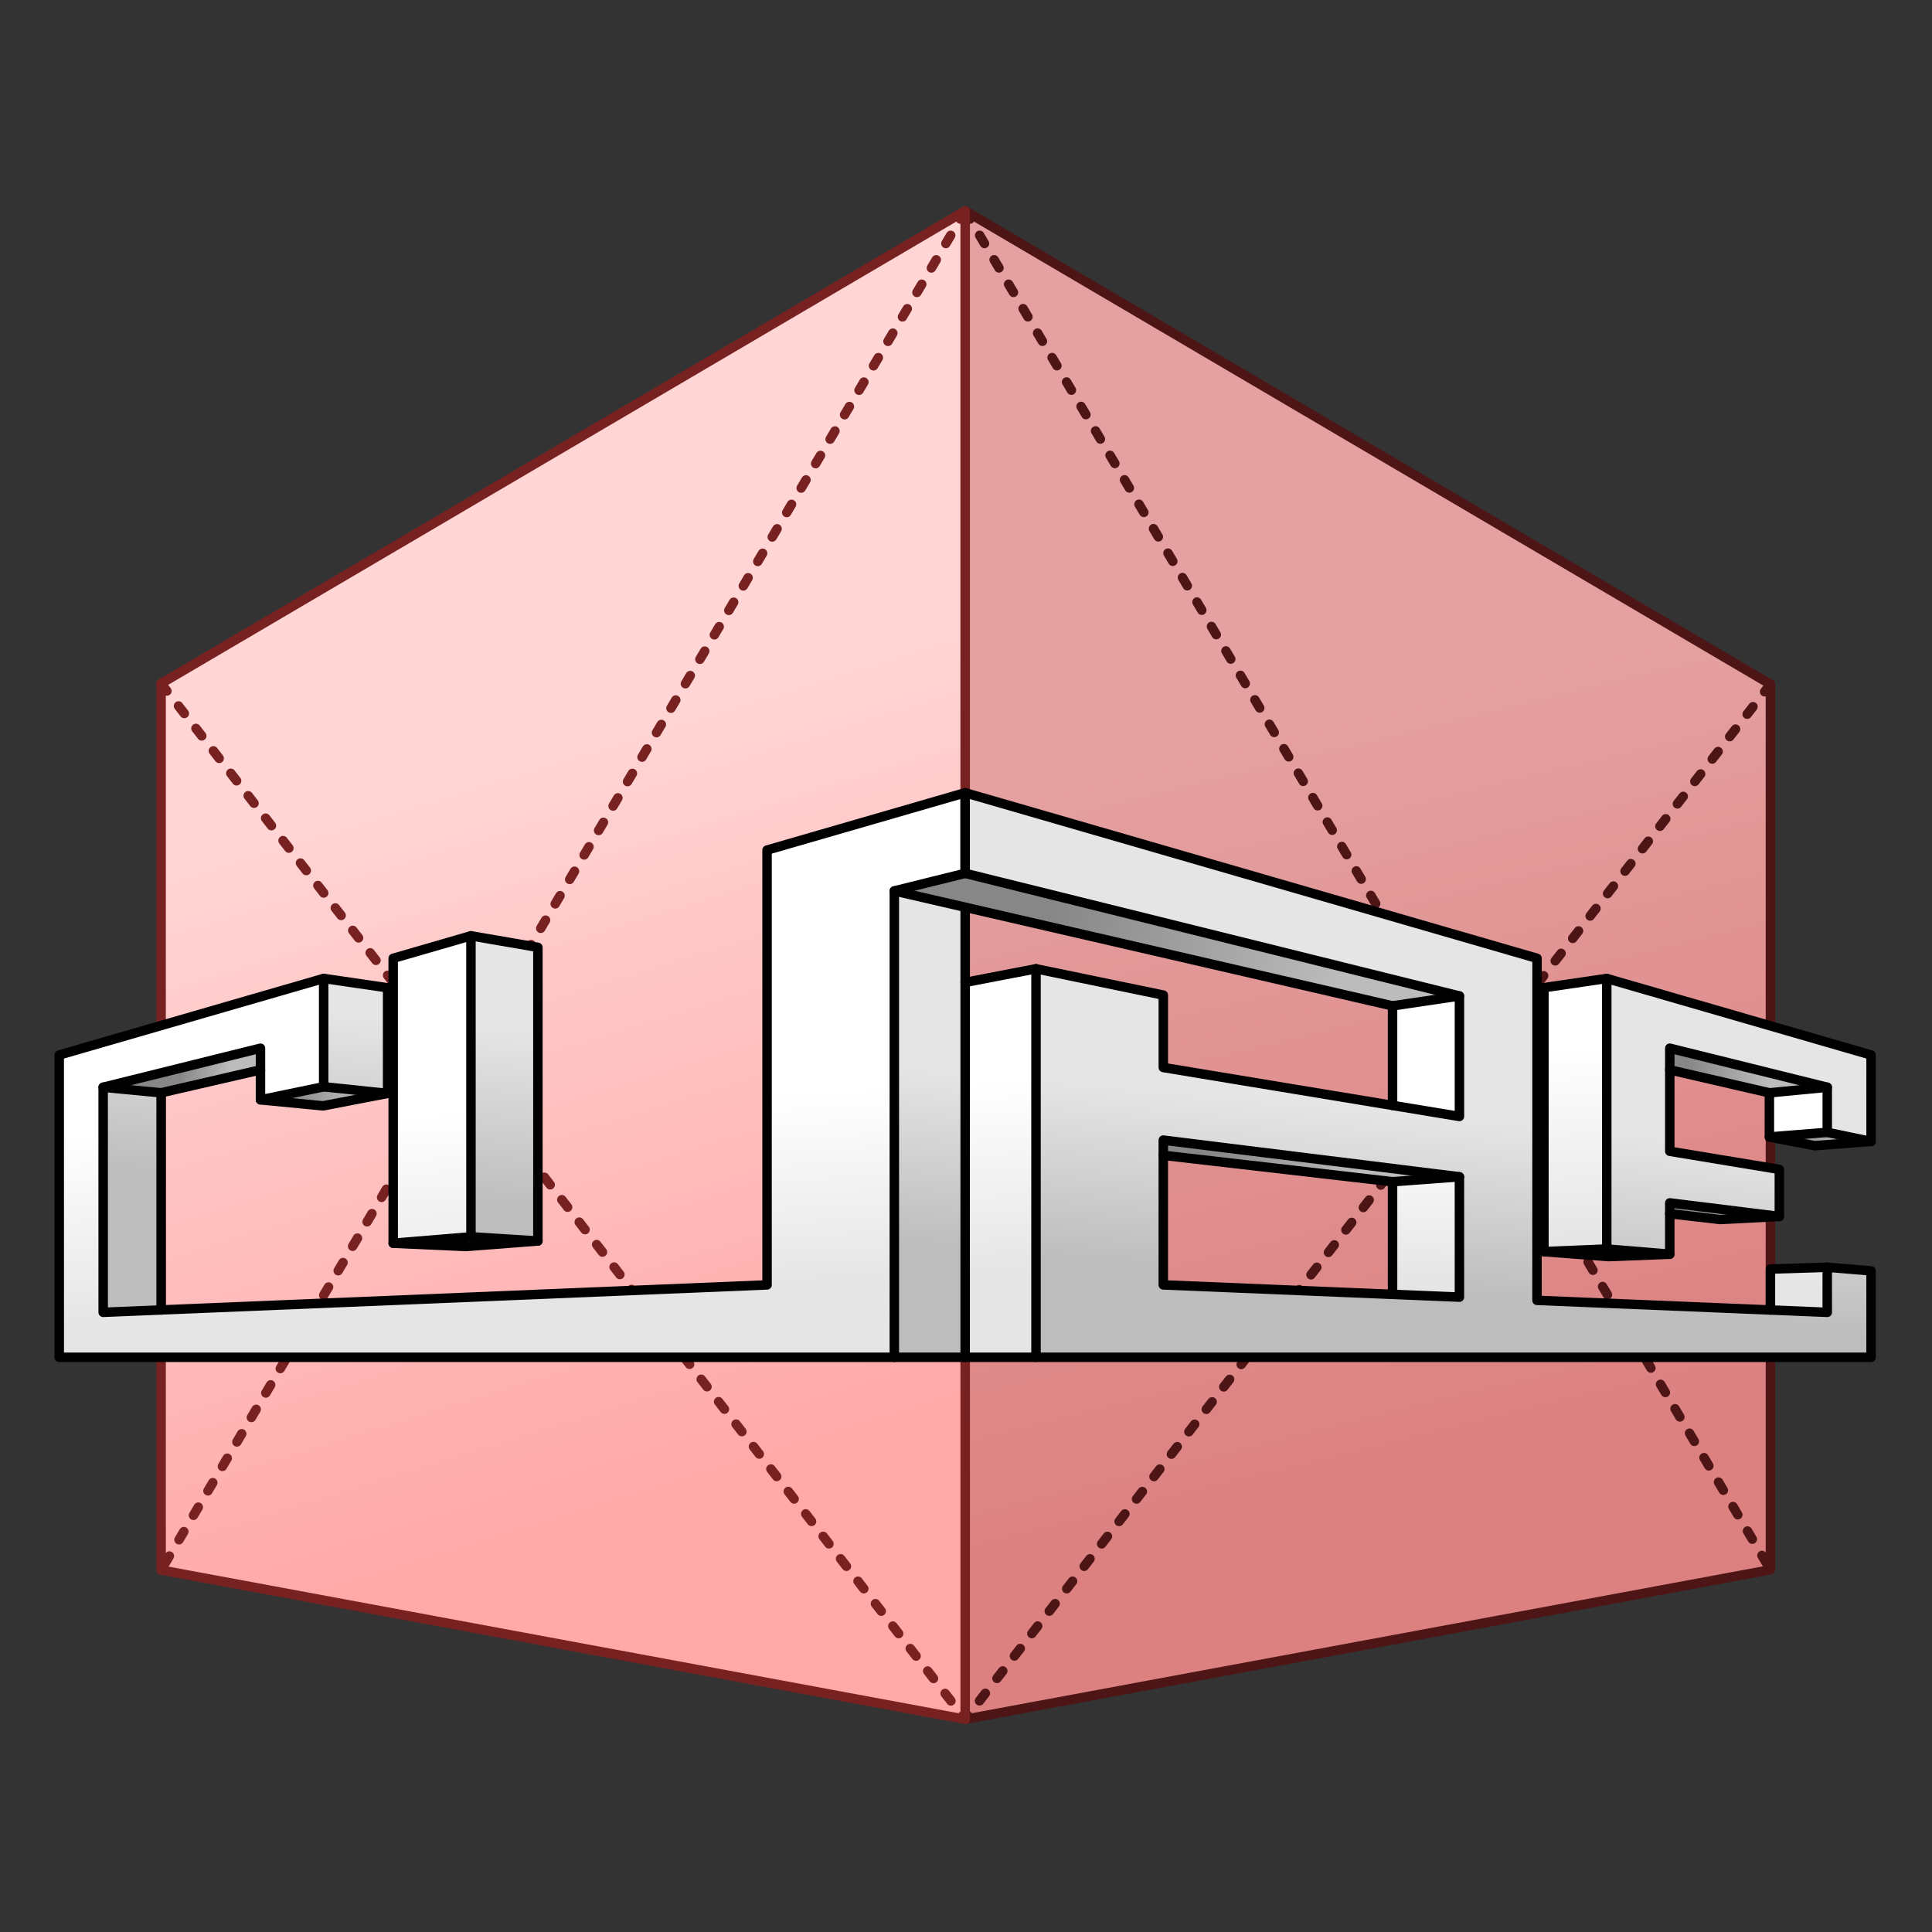 <?xml version="1.0" encoding="UTF-8" standalone="no"?>
<!-- Created with Inkscape (http://www.inkscape.org/) -->

<svg
   xmlns:dc="http://purl.org/dc/elements/1.1/"
   xmlns:cc="http://creativecommons.org/ns#"
   xmlns:rdf="http://www.w3.org/1999/02/22-rdf-syntax-ns#"
   xmlns:svg="http://www.w3.org/2000/svg"
   xmlns="http://www.w3.org/2000/svg"
   xmlns:xlink="http://www.w3.org/1999/xlink"
   xmlns:sodipodi="http://sodipodi.sourceforge.net/DTD/sodipodi-0.dtd"
   xmlns:inkscape="http://www.inkscape.org/namespaces/inkscape"
   width="210mm"
   height="210mm"
   viewBox="0 0 210 210"
   version="1.1"
   id="svg7919"
   inkscape:version="0.92.1 r15371"
   sodipodi:docname="Cube3D.svg">
  <rect x="0" y="0" width="210" height="210" fill="#333333" stroke="none"/>
  <title
     id="title8454">Cube 3D</title>
  <defs
     id="defs7913">
    <linearGradient
       inkscape:collect="always"
       id="linearGradient9278">
      <stop
         style="stop-color:#ffd5d5;stop-opacity:1;"
         offset="0"
         id="stop9274" />
      <stop
         style="stop-color:#ffa9a9;stop-opacity:1"
         offset="1"
         id="stop9276" />
    </linearGradient>
    <linearGradient
       inkscape:collect="always"
       id="linearGradient9270">
      <stop
         style="stop-color:#e5a1a1;stop-opacity:1"
         offset="0"
         id="stop9266" />
      <stop
         style="stop-color:#dc8080;stop-opacity:1"
         offset="1"
         id="stop9268" />
    </linearGradient>
    <linearGradient
       id="Sombre"
       inkscape:collect="always">
      <stop
         id="stop8989"
         offset="0"
         style="stop-color:#878787;stop-opacity:1" />
      <stop
         id="stop8991"
         offset="1"
         style="stop-color:#bcbcbc;stop-opacity:1" />
    </linearGradient>
    <linearGradient
       inkscape:collect="always"
       xlink:href="#Clair-0"
       id="linearGradient25692"
       x1="287.169"
       y1="486.053"
       x2="288.846"
       y2="515.041"
       gradientUnits="userSpaceOnUse" />
    <linearGradient
       inkscape:collect="always"
       id="Clair-0">
      <stop
         style="stop-color:#ffffff;stop-opacity:1;"
         offset="0"
         id="stop25686" />
      <stop
         style="stop-color:#e5e5e5;stop-opacity:1"
         offset="1"
         id="stop25688" />
    </linearGradient>
    <linearGradient
       inkscape:collect="always"
       xlink:href="#Intermediaire-9"
       id="linearGradient25684"
       x1="437.148"
       y1="487.463"
       x2="434.693"
       y2="513.816"
       gradientUnits="userSpaceOnUse" />
    <linearGradient
       inkscape:collect="always"
       id="Intermediaire-9">
      <stop
         style="stop-color:#e5e5e5;stop-opacity:1"
         offset="0"
         id="stop25678" />
      <stop
         style="stop-color:#bdbdbd;stop-opacity:1"
         offset="1"
         id="stop25680" />
    </linearGradient>
    <linearGradient
       gradientTransform="matrix(1.675,0,0,1.678,-377.464,-735.648)"
       inkscape:collect="always"
       xlink:href="#Clair-0"
       id="linearGradient25692-2"
       x1="287.169"
       y1="486.053"
       x2="288.846"
       y2="515.041"
       gradientUnits="userSpaceOnUse" />
    <linearGradient
       gradientTransform="matrix(1.675,0,0,1.678,-603.874,-735.648)"
       inkscape:collect="always"
       xlink:href="#Intermediaire-9"
       id="linearGradient25684-5"
       x1="437.148"
       y1="487.463"
       x2="434.693"
       y2="513.816"
       gradientUnits="userSpaceOnUse" />
    <linearGradient
       gradientTransform="matrix(1.675,0,0,1.678,-586.672,-760.696)"
       inkscape:collect="always"
       xlink:href="#Intermediaire-9"
       id="linearGradient25684-2"
       x1="437.148"
       y1="487.463"
       x2="434.693"
       y2="513.816"
       gradientUnits="userSpaceOnUse" />
    <linearGradient
       gradientTransform="matrix(1.675,0,0,1.678,-604.375,-780.169)"
       inkscape:collect="always"
       xlink:href="#Clair-0"
       id="linearGradient25692-4"
       x1="287.169"
       y1="486.053"
       x2="288.846"
       y2="515.041"
       gradientUnits="userSpaceOnUse" />
    <linearGradient
       inkscape:collect="always"
       xlink:href="#Clair-0"
       id="linearGradient8952"
       gradientUnits="userSpaceOnUse"
       x1="443.022"
       y1="488.535"
       x2="442.55"
       y2="511.717" />
    <linearGradient
       inkscape:collect="always"
       xlink:href="#Clair-0"
       id="linearGradient8954"
       gradientUnits="userSpaceOnUse"
       x1="443.022"
       y1="488.535"
       x2="442.55"
       y2="511.717" />
    <linearGradient
       inkscape:collect="always"
       xlink:href="#Clair-0"
       id="linearGradient8956"
       gradientUnits="userSpaceOnUse"
       x1="443.022"
       y1="488.535"
       x2="442.55"
       y2="511.717" />
    <linearGradient
       inkscape:collect="always"
       xlink:href="#Clair-0"
       id="linearGradient8958"
       gradientUnits="userSpaceOnUse"
       x1="443.022"
       y1="488.535"
       x2="442.55"
       y2="511.717" />
    <linearGradient
       inkscape:collect="always"
       xlink:href="#Sombre"
       id="linearGradient8982"
       gradientUnits="userSpaceOnUse"
       x1="373.372"
       y1="458.592"
       x2="417.434"
       y2="464.67"
       gradientTransform="translate(0,4.9999999e-6)" />
    <linearGradient
       inkscape:collect="always"
       xlink:href="#Sombre"
       id="linearGradient8982-8"
       gradientUnits="userSpaceOnUse"
       x1="373.372"
       y1="458.592"
       x2="417.434"
       y2="464.67"
       gradientTransform="matrix(1.675,0,0,1.678,-586.672,-756.301)" />
    <linearGradient
       inkscape:collect="always"
       xlink:href="#Sombre"
       id="linearGradient9058"
       gradientUnits="userSpaceOnUse"
       gradientTransform="translate(0,4.9999999e-6)"
       x1="397.283"
       y1="493.467"
       x2="419.754"
       y2="494.039" />
    <linearGradient
       inkscape:collect="always"
       xlink:href="#Sombre"
       id="linearGradient9062"
       gradientUnits="userSpaceOnUse"
       gradientTransform="translate(0,4.9999999e-6)"
       x1="468.868"
       y1="480.592"
       x2="480.846"
       y2="480.38" />
    <linearGradient
       inkscape:collect="always"
       xlink:href="#Sombre"
       id="linearGradient9062-0"
       gradientUnits="userSpaceOnUse"
       gradientTransform="matrix(1.675,0,0,1.678,-780.472,-800.024)"
       x1="468.868"
       y1="480.592"
       x2="480.846"
       y2="480.38" />
    <linearGradient
       inkscape:collect="always"
       xlink:href="#Sombre"
       id="linearGradient9096"
       gradientUnits="userSpaceOnUse"
       gradientTransform="translate(0,4.9999999e-6)"
       x1="454.361"
       y1="507.335"
       x2="458.561"
       y2="507.106" />
    <linearGradient
       inkscape:collect="always"
       xlink:href="#Sombre"
       id="linearGradient9098"
       gradientUnits="userSpaceOnUse"
       gradientTransform="translate(0,4.9999999e-6)"
       x1="467.791"
       y1="501.58"
       x2="476.139"
       y2="501.017" />
    <linearGradient
       inkscape:collect="always"
       xlink:href="#Sombre"
       id="linearGradient9100"
       gradientUnits="userSpaceOnUse"
       gradientTransform="translate(0,4.9999999e-6)"
       x1="484.308"
       y1="489.686"
       x2="491.915"
       y2="490.932" />
    <linearGradient
       inkscape:collect="always"
       xlink:href="#Sombre"
       id="linearGradient9102"
       gradientUnits="userSpaceOnUse"
       gradientTransform="translate(0,4.9999999e-6)"
       x1="283.949"
       y1="505.092"
       x2="289.915"
       y2="506.003" />
    <linearGradient
       inkscape:collect="always"
       xlink:href="#Sombre"
       id="linearGradient9102-3"
       gradientUnits="userSpaceOnUse"
       gradientTransform="matrix(1.675,0,0,1.678,-461.431,-847.186)"
       x1="283.949"
       y1="505.092"
       x2="289.915"
       y2="506.003" />
    <linearGradient
       inkscape:collect="always"
       xlink:href="#Sombre"
       id="linearGradient9135"
       gradientUnits="userSpaceOnUse"
       gradientTransform="translate(0,4.9999999e-6)"
       x1="260.466"
       y1="483.442"
       x2="269.897"
       y2="484.39" />
    <linearGradient
       inkscape:collect="always"
       xlink:href="#Sombre"
       id="linearGradient9135-9"
       gradientUnits="userSpaceOnUse"
       gradientTransform="matrix(1.675,0,0,1.678,-428.263,-809.667)"
       x1="260.466"
       y1="483.442"
       x2="269.897"
       y2="484.39" />
    <linearGradient
       inkscape:collect="always"
       xlink:href="#Sombre"
       id="linearGradient9160"
       gradientUnits="userSpaceOnUse"
       gradientTransform="translate(0,4.9999999e-6)"
       x1="244.011"
       y1="479.634"
       x2="250.893"
       y2="481.073" />
    <linearGradient
       inkscape:collect="always"
       xlink:href="#linearGradient9270"
       id="linearGradient9272"
       x1="404.648"
       y1="425.628"
       x2="433.185"
       y2="542.189"
       gradientUnits="userSpaceOnUse" />
    <linearGradient
       inkscape:collect="always"
       xlink:href="#linearGradient9278"
       id="linearGradient9280"
       x1="285.058"
       y1="434.993"
       x2="318.079"
       y2="541.797"
       gradientUnits="userSpaceOnUse" />
    <linearGradient
       inkscape:collect="always"
       xlink:href="#linearGradient9270"
       id="linearGradient9346"
       gradientUnits="userSpaceOnUse"
       x1="404.648"
       y1="425.628"
       x2="433.185"
       y2="542.189" />
    <linearGradient
       inkscape:collect="always"
       xlink:href="#Clair-0"
       id="linearGradient9348"
       gradientUnits="userSpaceOnUse"
       x1="287.169"
       y1="486.053"
       x2="288.846"
       y2="515.041" />
    <linearGradient
       inkscape:collect="always"
       xlink:href="#Intermediaire-9"
       id="linearGradient9350"
       gradientUnits="userSpaceOnUse"
       x1="437.148"
       y1="487.463"
       x2="434.693"
       y2="513.816" />
    <linearGradient
       inkscape:collect="always"
       xlink:href="#Intermediaire-9"
       id="linearGradient9352"
       gradientUnits="userSpaceOnUse"
       x1="437.148"
       y1="487.463"
       x2="434.693"
       y2="513.816" />
    <linearGradient
       inkscape:collect="always"
       xlink:href="#Intermediaire-9"
       id="linearGradient9354"
       gradientUnits="userSpaceOnUse"
       x1="437.148"
       y1="487.463"
       x2="434.693"
       y2="513.816" />
    <linearGradient
       inkscape:collect="always"
       xlink:href="#Clair-0"
       id="linearGradient9356"
       gradientUnits="userSpaceOnUse"
       x1="287.169"
       y1="486.053"
       x2="288.846"
       y2="515.041" />
    <linearGradient
       inkscape:collect="always"
       xlink:href="#Intermediaire-9"
       id="linearGradient9358"
       gradientUnits="userSpaceOnUse"
       x1="437.148"
       y1="487.463"
       x2="434.693"
       y2="513.816" />
    <linearGradient
       inkscape:collect="always"
       xlink:href="#Clair-0"
       id="linearGradient9360"
       gradientUnits="userSpaceOnUse"
       x1="287.169"
       y1="486.053"
       x2="288.846"
       y2="515.041" />
  </defs>
  <sodipodi:namedview
     id="base"
     pagecolor="#ffffff"
     bordercolor="#666666"
     borderopacity="1.0"
     inkscape:pageopacity="0.0"
     inkscape:pageshadow="2"
     inkscape:zoom="0.52758925"
     inkscape:cx="541.83717"
     inkscape:cy="118.15732"
     inkscape:document-units="mm"
     inkscape:current-layer="g8452"
     showgrid="false"
     inkscape:object-paths="true"
     inkscape:snap-intersection-paths="true"
     inkscape:snap-smooth-nodes="true"
     inkscape:snap-midpoints="true"
     inkscape:snap-object-midpoints="true"
     inkscape:snap-center="true"
     inkscape:snap-text-baseline="true"
     inkscape:snap-bbox="true"
     inkscape:bbox-paths="true"
     inkscape:bbox-nodes="true"
     inkscape:snap-bbox-edge-midpoints="true"
     inkscape:snap-bbox-midpoints="true"
     inkscape:snap-global="true"
     inkscape:window-width="1920"
     inkscape:window-height="1057"
     inkscape:window-x="-8"
     inkscape:window-y="-8"
     inkscape:window-maximized="1"
     inkscape:snap-page="true"
     fit-margin-top="0"
     fit-margin-left="0"
     fit-margin-right="0"
     fit-margin-bottom="0" />
  <g
     inkscape:label="Calque 1"
     inkscape:groupmode="layer"
     id="layer1"
     transform="translate(7.9922597e-7,-53.211)">
    <g
       transform="matrix(0.443,0,0,0.444,-57.431,-62.881)"
       id="g21437"
       style="stroke:#000000;stroke-width:1.001;stroke-miterlimit:4;stroke-dasharray:none">
      <g
         id="g9344"
         transform="matrix(1.644,0,0,1.643,-218.212,-268.254)"
         style="stroke-width:2.366">
        <g
           id="g8452"
           transform="translate(-5.285,1.871)">
          <path
             style="color:#000000;display:inline;overflow:visible;visibility:visible;opacity:1;vector-effect:none;fill:url(#linearGradient9346);fill-opacity:1;fill-rule:nonzero;stroke:#4d1515;stroke-width:1.412;stroke-linecap:round;stroke-linejoin:round;stroke-miterlimit:4;stroke-dasharray:none;stroke-dashoffset:0;stroke-opacity:1;marker:none;enable-background:accumulate"
             d="m 360.923,351.963 120.184,70.536 2e-5,131.94 -120.184,22.276 z"
             id="path9224"
             inkscape:connector-curvature="0"
             sodipodi:nodetypes="ccccc" />
          <path
             style="color:#000000;display:inline;overflow:visible;visibility:visible;opacity:1;vector-effect:none;fill:none;fill-opacity:1;fill-rule:nonzero;stroke:#4d1515;stroke-width:1.412;stroke-linecap:round;stroke-linejoin:round;stroke-miterlimit:4;stroke-dasharray:1.412, 2.824;stroke-dashoffset:0;stroke-opacity:1;marker:none;enable-background:accumulate"
             d="M 360.923,351.963 481.107,554.439"
             id="path9226"
             inkscape:connector-curvature="0"
             sodipodi:nodetypes="cc" />
          <path
             style="color:#000000;display:inline;overflow:visible;visibility:visible;opacity:1;vector-effect:none;fill:none;fill-opacity:1;fill-rule:nonzero;stroke:#4d1515;stroke-width:1.412;stroke-linecap:round;stroke-linejoin:round;stroke-miterlimit:4;stroke-dasharray:1.412, 2.824;stroke-dashoffset:0;stroke-opacity:1;marker:none;enable-background:accumulate"
             d="M 481.107,422.499 360.923,576.715"
             id="path9228"
             inkscape:connector-curvature="0"
             sodipodi:nodetypes="cc" />
          <path
             style="color:#000000;display:inline;overflow:visible;visibility:visible;opacity:1;vector-effect:none;fill:url(#linearGradient9280);fill-opacity:1;fill-rule:nonzero;stroke:#782121;stroke-width:1.412;stroke-linecap:round;stroke-linejoin:round;stroke-miterlimit:4;stroke-dasharray:none;stroke-dashoffset:0;stroke-opacity:1;marker:none;enable-background:accumulate"
             d="m 240.918,422.388 120.005,-70.425 -2e-5,224.752 L 240.918,554.481 Z"
             id="path9222"
             inkscape:connector-curvature="0"
             sodipodi:nodetypes="ccccc" />
          <path
             style="color:#000000;display:inline;overflow:visible;visibility:visible;opacity:1;vector-effect:none;fill:none;fill-opacity:1;fill-rule:nonzero;stroke:#782121;stroke-width:1.412;stroke-linecap:round;stroke-linejoin:round;stroke-miterlimit:4;stroke-dasharray:1.412, 2.824;stroke-dashoffset:0;stroke-opacity:1;marker:none;enable-background:accumulate"
             d="M 240.918,422.388 360.923,576.715"
             id="path9230"
             inkscape:connector-curvature="0"
             sodipodi:nodetypes="cc" />
          <path
             style="color:#000000;display:inline;overflow:visible;visibility:visible;opacity:1;vector-effect:none;fill:none;fill-opacity:1;fill-rule:nonzero;stroke:#782121;stroke-width:1.412;stroke-linecap:round;stroke-linejoin:round;stroke-miterlimit:4;stroke-dasharray:1.412, 2.824;stroke-dashoffset:0;stroke-opacity:1;marker:none;enable-background:accumulate"
             d="M 360.923,351.963 240.918,554.481"
             id="path9232"
             inkscape:connector-curvature="0"
             sodipodi:nodetypes="cc" />
          <path
             style="color:#000000;display:inline;overflow:visible;visibility:visible;opacity:1;vector-effect:none;fill:url(#linearGradient8956);fill-opacity:1;fill-rule:nonzero;stroke:none;stroke-width:1.412;stroke-linecap:round;stroke-linejoin:round;stroke-miterlimit:4;stroke-dasharray:none;stroke-dashoffset:0;stroke-opacity:1;marker:none;enable-background:accumulate"
             d="m 424.71,470.419 9.982,-1.473 -10e-4,17.953 -9.981,-1.648 z"
             id="path8909"
             inkscape:connector-curvature="0" />
          <path
             style="color:#000000;display:inline;overflow:visible;visibility:visible;opacity:1;vector-effect:none;fill:url(#linearGradient8954);fill-opacity:1;fill-rule:nonzero;stroke:none;stroke-width:1.412;stroke-linecap:round;stroke-linejoin:round;stroke-miterlimit:4;stroke-dasharray:none;stroke-dashoffset:0;stroke-opacity:1;marker:none;enable-background:accumulate"
             d="m 424.71,496.623 9.981,-0.736 -0.002,17.929 -9.979,-0.412 z"
             id="path8913"
             inkscape:connector-curvature="0" />
          <path
             style="color:#000000;display:inline;overflow:visible;visibility:visible;opacity:1;vector-effect:none;fill:url(#linearGradient9348);fill-opacity:1;fill-rule:nonzero;stroke:none;stroke-width:1.412;stroke-linecap:round;stroke-linejoin:round;stroke-miterlimit:4;stroke-dasharray:none;stroke-dashoffset:0;stroke-opacity:1;marker:none;enable-background:accumulate"
             d="m 447.3,467.704 v 39.332 l 9.377,-0.391 0.003,-40.309 z"
             id="path8917"
             inkscape:connector-curvature="0" />
          <path
             style="color:#000000;display:inline;overflow:visible;visibility:visible;opacity:1;vector-effect:none;fill:url(#linearGradient8958);fill-opacity:1;fill-rule:nonzero;stroke:none;stroke-width:1.412;stroke-linecap:round;stroke-linejoin:round;stroke-miterlimit:4;stroke-dasharray:none;stroke-dashoffset:0;stroke-opacity:1;marker:none;enable-background:accumulate"
             d="m 480.949,483.375 v 6.58 l 8.64,-0.69 6e-4,-6.718 z"
             id="path8921"
             inkscape:connector-curvature="0" />
          <path
             style="color:#000000;display:inline;overflow:visible;visibility:visible;opacity:1;vector-effect:none;fill:url(#linearGradient8952);fill-opacity:1;fill-rule:nonzero;stroke:none;stroke-width:1.412;stroke-linecap:round;stroke-linejoin:round;stroke-miterlimit:4;stroke-dasharray:none;stroke-dashoffset:0;stroke-opacity:1;marker:none;enable-background:accumulate"
             d="m 481.107,509.635 v 6.096 l 8.479,0.35 10e-4,-6.718 z"
             id="path8925"
             inkscape:connector-curvature="0" />
          <path
             style="color:#000000;display:inline;overflow:visible;visibility:visible;opacity:1;vector-effect:none;fill:url(#linearGradient9350);fill-opacity:1;fill-rule:nonzero;stroke:none;stroke-width:1.412;stroke-linecap:round;stroke-linejoin:round;stroke-miterlimit:4;stroke-dasharray:none;stroke-dashoffset:0;stroke-opacity:1;marker:none;enable-background:accumulate"
             d="m 232.274,516.081 0.133,-33.525 8.511,0.816 V 515.724 Z"
             id="path8880"
             inkscape:connector-curvature="0" />
          <path
             style="color:#000000;display:inline;overflow:visible;visibility:visible;opacity:1;vector-effect:none;fill:url(#linearGradient9352);fill-opacity:1;fill-rule:nonzero;stroke:none;stroke-width:1.412;stroke-linecap:round;stroke-linejoin:round;stroke-miterlimit:4;stroke-dasharray:none;stroke-dashoffset:0;stroke-opacity:1;marker:none;enable-background:accumulate"
             d="m 265.179,466.331 0.001,16.138 9.545,0.995 v -15.74 z"
             id="path8882"
             inkscape:connector-curvature="0" />
          <path
             style="color:#000000;display:inline;overflow:visible;visibility:visible;opacity:1;vector-effect:none;fill:url(#linearGradient9354);fill-opacity:1;fill-rule:nonzero;stroke:none;stroke-width:1.412;stroke-linecap:round;stroke-linejoin:round;stroke-miterlimit:4;stroke-dasharray:none;stroke-dashoffset:0;stroke-opacity:1;marker:none;enable-background:accumulate"
             d="m 287.165,459.977 0.002,44.849 9.987,0.625 c 0,0 0,-43.754 0,-43.754 z"
             id="path8884"
             inkscape:connector-curvature="0" />
          <path
             style="color:#000000;display:inline;overflow:visible;visibility:visible;opacity:1;vector-effect:none;fill:url(#linearGradient9160);fill-opacity:1;fill-rule:nonzero;stroke:none;stroke-width:1.412;stroke-linecap:round;stroke-linejoin:round;stroke-miterlimit:4;stroke-dasharray:none;stroke-dashoffset:0;stroke-opacity:1;marker:none;enable-background:accumulate"
             d="m 232.272,482.543 8.646,0.829 14.833,-3.417 -2.2e-4,-3.228 z"
             id="path8874"
             inkscape:connector-curvature="0" />
          <path
             style="color:#000000;display:inline;overflow:visible;visibility:visible;opacity:1;vector-effect:none;fill:url(#linearGradient9102);fill-opacity:1;fill-rule:nonzero;stroke:none;stroke-width:1.412;stroke-linecap:round;stroke-linejoin:round;stroke-miterlimit:4;stroke-dasharray:none;stroke-dashoffset:0;stroke-opacity:1;marker:none;enable-background:accumulate"
             d="m 275.559,505.786 11.608,-0.959 9.987,0.625 -10.785,0.822 z"
             id="path8876"
             inkscape:connector-curvature="0" />
          <path
             style="color:#000000;display:inline;overflow:visible;visibility:visible;opacity:1;vector-effect:none;fill:url(#linearGradient9135);fill-opacity:1;fill-rule:nonzero;stroke:none;stroke-width:1.412;stroke-linecap:round;stroke-linejoin:round;stroke-miterlimit:4;stroke-dasharray:none;stroke-dashoffset:0;stroke-opacity:1;marker:none;enable-background:accumulate"
             d="m 255.752,484.415 9.428,-1.946 9.545,0.995 -9.657,1.853 z"
             id="path8878"
             inkscape:connector-curvature="0" />
          <path
             style="color:#000000;display:inline;overflow:visible;visibility:visible;opacity:1;vector-effect:none;fill:url(#linearGradient9098);fill-opacity:1;fill-rule:nonzero;stroke:none;stroke-width:1.412;stroke-linecap:round;stroke-linejoin:round;stroke-miterlimit:4;stroke-dasharray:none;stroke-dashoffset:0;stroke-opacity:1;marker:none;enable-background:accumulate"
             d="m 466.084,501.384 c 0,0 1.4e-4,-1.611 1.4e-4,-1.611 l 16.352,2.024 -8.85,0.45 z"
             id="path8868"
             inkscape:connector-curvature="0" />
          <path
             style="color:#000000;display:inline;overflow:visible;visibility:visible;opacity:1;vector-effect:none;fill:url(#linearGradient9100);fill-opacity:1;fill-rule:nonzero;stroke:none;stroke-width:1.412;stroke-linecap:round;stroke-linejoin:round;stroke-miterlimit:4;stroke-dasharray:none;stroke-dashoffset:0;stroke-opacity:1;marker:none;enable-background:accumulate"
             d="m 480.949,489.954 8.64,-0.69 6.54,1.35 -8.428,0.636 z"
             id="path8870"
             inkscape:connector-curvature="0" />
          <path
             style="color:#000000;display:inline;overflow:visible;visibility:visible;opacity:1;vector-effect:none;fill:url(#linearGradient9062);fill-opacity:1;fill-rule:nonzero;stroke:none;stroke-width:1.412;stroke-linecap:round;stroke-linejoin:round;stroke-miterlimit:4;stroke-dasharray:none;stroke-dashoffset:0;stroke-opacity:1;marker:none;enable-background:accumulate"
             d="m 466.085,476.723 -2.1e-4,3.227 14.864,3.424 8.641,-0.828 z"
             id="path8872"
             inkscape:connector-curvature="0" />
          <path
             style="color:#000000;display:inline;overflow:visible;visibility:visible;opacity:1;vector-effect:none;fill:url(#linearGradient9356);fill-opacity:1;fill-rule:nonzero;stroke:none;stroke-width:1.412;stroke-linecap:round;stroke-linejoin:round;stroke-miterlimit:4;stroke-dasharray:none;stroke-dashoffset:0;stroke-opacity:1;marker:none;enable-background:accumulate"
             d="m 360.923,466.921 10.574,-2.029 -5e-4,57.887 -10.573,-3.7e-4 z"
             id="path8794"
             inkscape:connector-curvature="0" />
          <path
             style="color:#000000;display:inline;overflow:visible;visibility:visible;opacity:1;vector-effect:none;fill:url(#linearGradient9358);fill-opacity:1;fill-rule:nonzero;stroke:none;stroke-width:1.412;stroke-linecap:round;stroke-linejoin:round;stroke-miterlimit:4;stroke-dasharray:none;stroke-dashoffset:0;stroke-opacity:1;marker:none;enable-background:accumulate"
             d="m 350.351,453.288 10.572,2.435 v 67.054 l -10.571,3.7e-4 z"
             id="path8819"
             inkscape:connector-curvature="0" />
          <path
             style="color:#000000;display:inline;overflow:visible;visibility:visible;opacity:1;vector-effect:none;fill:url(#linearGradient8982);fill-opacity:1;fill-rule:nonzero;stroke:none;stroke-width:1.412;stroke-linecap:round;stroke-linejoin:round;stroke-miterlimit:4;stroke-dasharray:none;stroke-dashoffset:0;stroke-opacity:1;marker:none;enable-background:accumulate"
             d="m 350.351,453.288 10.571,-2.619 73.77,18.276 -9.982,1.473 z"
             id="path8846"
             inkscape:connector-curvature="0" />
          <path
             style="color:#000000;display:inline;overflow:visible;visibility:visible;opacity:1;vector-effect:none;fill:url(#linearGradient9058);fill-opacity:1;fill-rule:nonzero;stroke:none;stroke-width:1.412;stroke-linecap:round;stroke-linejoin:round;stroke-miterlimit:4;stroke-dasharray:none;stroke-dashoffset:0;stroke-opacity:1;marker:none;enable-background:accumulate"
             d="m 434.69,495.887 -9.981,0.736 -34.215,-3.937 -3.8e-4,-2.269 z"
             id="path8850"
             inkscape:connector-curvature="0" />
          <path
             style="color:#000000;display:inline;overflow:visible;visibility:visible;opacity:1;vector-effect:none;fill:url(#linearGradient9096);fill-opacity:1;fill-rule:nonzero;stroke:none;stroke-width:1.412;stroke-linecap:round;stroke-linejoin:round;stroke-miterlimit:4;stroke-dasharray:none;stroke-dashoffset:0;stroke-opacity:1;marker:none;enable-background:accumulate"
             d="m 447.3,507.036 9.377,-0.391 9.406,0.777 -9.149,0.355 z"
             id="path8866"
             inkscape:connector-curvature="0" />
          <path
             sodipodi:nodetypes="cccccccccccccccccccccc"
             inkscape:connector-curvature="0"
             style="color:#000000;display:inline;overflow:visible;visibility:visible;fill:url(#linearGradient9360);fill-opacity:1;stroke:#000000;stroke-width:1.412;stroke-linecap:round;stroke-linejoin:round;stroke-miterlimit:4;stroke-dasharray:none;marker:none;enable-background:accumulate"
             d="m 331.355,447.206 10e-4,64.785 -99.082,4.089 -0.003,-33.538 23.48,-5.817 5.3e-4,7.69 9.429,-1.946 -10e-4,-16.138 -39.465,11.405 0.004,45.045 124.633,-0.003 -4.8e-4,-69.49 10.572,-2.619 v -12.008 l 1.9e-4,5e-5 z m -44.189,57.62 -0.002,-44.849 -11.608,3.355 h 10e-5 l 0.002,42.454 z"
             id="path21391" />
          <path
             sodipodi:nodetypes="cccccccccccccccccccccccccccccccccccc"
             inkscape:connector-curvature="0"
             style="color:#000000;display:inline;overflow:visible;visibility:visible;fill:url(#linearGradient25684);fill-opacity:1;fill-rule:nonzero;stroke:#000000;stroke-width:1.412;stroke-linecap:round;stroke-linejoin:round;stroke-miterlimit:4;stroke-dasharray:none;stroke-dashoffset:0;stroke-opacity:1;marker:none;enable-background:accumulate"
             d="m 360.922,450.669 73.77,18.276 -10e-4,17.953 -44.196,-7.298 2.6e-4,-10.788 -18.999,-3.921 -5e-4,57.887 124.63,0.003 10e-4,-12.877 -6.54,-0.54 -7.1e-4,6.718 -43.318,-1.788 0.004,-50.966 -85.35,-24.666 -5e-5,-6e-5 z m 95.758,15.666 -0.003,40.309 9.406,0.777 6.6e-4,-7.649 16.352,2.024 7e-4,-7.013 -16.352,-2.7 0.001,-15.36 23.504,5.823 -7.1e-4,6.718 6.54,1.35 10e-4,-12.878 -39.45,-11.401 v 0 m -66.185,24.082 44.195,5.47 -10e-4,17.929 -44.195,-1.824 5.3e-4,-21.575 v 0"
             id="path21393" />
          <path
             sodipodi:nodetypes="ccccc"
             style="color:#000000;display:inline;overflow:visible;visibility:visible;fill:none;stroke:#000000;stroke-width:1.412;stroke-linecap:round;stroke-linejoin:round;stroke-miterlimit:4;stroke-dasharray:none;stroke-dashoffset:0;stroke-opacity:1;marker:none;enable-background:accumulate"
             d="m 466.083,507.422 -9.149,0.355 -9.634,-0.741 v -39.332 l 9.381,-1.369"
             id="path21395"
             inkscape:connector-curvature="0" />
          <path
             style="color:#000000;display:inline;overflow:visible;visibility:visible;fill:none;stroke:#000000;stroke-width:1.412;stroke-linecap:round;stroke-linejoin:round;stroke-miterlimit:4;stroke-dasharray:none;stroke-dashoffset:0;stroke-opacity:1;marker:none;enable-background:accumulate"
             d="m 456.677,506.645 -9.377,0.391"
             id="path21397"
             inkscape:connector-curvature="0" />
          <path
             style="color:#000000;display:inline;overflow:visible;visibility:visible;fill:none;stroke:#000000;stroke-width:1.412;stroke-linecap:round;stroke-linejoin:round;stroke-miterlimit:4;stroke-dasharray:none;stroke-dashoffset:0;stroke-opacity:1;marker:none;enable-background:accumulate"
             d="m 255.751,479.954 -14.834,3.417"
             id="path21399"
             inkscape:connector-curvature="0"
             sodipodi:nodetypes="cc" />
          <path
             style="color:#000000;display:inline;overflow:visible;visibility:visible;fill:none;stroke:#000000;stroke-width:1.412;stroke-linecap:round;stroke-linejoin:round;stroke-miterlimit:4;stroke-dasharray:none;stroke-dashoffset:0;stroke-opacity:1;marker:none;enable-background:accumulate"
             d="m 232.272,482.543 8.646,0.829"
             id="path21401"
             inkscape:connector-curvature="0"
             sodipodi:nodetypes="cc" />
          <path
             style="color:#000000;display:inline;overflow:visible;visibility:visible;fill:none;stroke:#000000;stroke-width:1.412;stroke-linecap:round;stroke-linejoin:round;stroke-miterlimit:4;stroke-dasharray:none;stroke-dashoffset:0;stroke-opacity:1;marker:none;enable-background:accumulate"
             d="m 240.918,483.371 v 32.353"
             id="path21403"
             inkscape:connector-curvature="0" />
          <path
             style="color:#000000;display:inline;overflow:visible;visibility:visible;fill:none;stroke:#000000;stroke-width:1.412;stroke-linecap:round;stroke-linejoin:round;stroke-miterlimit:4;stroke-dasharray:none;stroke-dashoffset:0;stroke-opacity:1;marker:none;enable-background:accumulate"
             d="m 350.351,522.778 10.571,-3.6e-4 v -67.054"
             id="path21405"
             inkscape:connector-curvature="0"
             sodipodi:nodetypes="ccc" />
          <path
             style="color:#000000;display:inline;overflow:visible;visibility:visible;fill:none;stroke:#000000;stroke-width:1.412;stroke-linecap:round;stroke-linejoin:round;stroke-miterlimit:4;stroke-dasharray:none;stroke-dashoffset:0;stroke-opacity:1;marker:none;enable-background:accumulate"
             d="m 350.351,453.288 74.358,17.13 v 14.832"
             id="path21407"
             inkscape:connector-curvature="0" />
          <path
             style="color:#000000;display:inline;overflow:visible;visibility:visible;fill:none;stroke:#000000;stroke-width:1.412;stroke-linecap:round;stroke-linejoin:round;stroke-miterlimit:4;stroke-dasharray:none;stroke-dashoffset:0;stroke-opacity:1;marker:none;enable-background:accumulate"
             d="m 434.692,468.946 -9.982,1.473"
             id="path21409"
             inkscape:connector-curvature="0" />
          <path
             style="color:#000000;display:inline;overflow:visible;visibility:visible;fill:none;stroke:#000000;stroke-width:1.412;stroke-linecap:round;stroke-linejoin:round;stroke-miterlimit:4;stroke-dasharray:none;stroke-dashoffset:0;stroke-opacity:1;marker:none;enable-background:accumulate"
             d="m 371.496,464.892 -10.573,2.029"
             id="path21411"
             inkscape:connector-curvature="0" />
          <path
             style="color:#000000;display:inline;overflow:visible;visibility:visible;fill:none;stroke:#000000;stroke-width:1.412;stroke-linecap:round;stroke-linejoin:round;stroke-miterlimit:4;stroke-dasharray:none;stroke-dashoffset:0;stroke-opacity:1;marker:none;enable-background:accumulate"
             d="M 371.496,522.778 360.923,522.778"
             id="path21413"
             inkscape:connector-curvature="0" />
          <path
             style="color:#000000;display:inline;overflow:visible;visibility:visible;fill:none;stroke:#000000;stroke-width:1.412;stroke-linecap:round;stroke-linejoin:round;stroke-miterlimit:4;stroke-dasharray:none;stroke-dashoffset:0;stroke-opacity:1;marker:none;enable-background:accumulate"
             d="m 424.71,513.404 v -16.781 l -34.215,-3.937"
             id="path21415"
             inkscape:connector-curvature="0"
             sodipodi:nodetypes="cc" />
          <path
             style="color:#000000;display:inline;overflow:visible;visibility:visible;fill:none;stroke:#000000;stroke-width:1.412;stroke-linecap:round;stroke-linejoin:round;stroke-miterlimit:4;stroke-dasharray:none;stroke-dashoffset:0;stroke-opacity:1;marker:none;enable-background:accumulate"
             d="m 434.69,495.887 -9.981,0.736"
             id="path21417"
             inkscape:connector-curvature="0" />
          <path
             style="color:#000000;display:inline;overflow:visible;visibility:visible;fill:none;stroke:#000000;stroke-width:1.412;stroke-linecap:round;stroke-linejoin:round;stroke-miterlimit:4;stroke-dasharray:none;stroke-dashoffset:0;stroke-opacity:1;marker:none;enable-background:accumulate"
             d="m 466.085,479.951 14.864,3.424 v 6.579 l 6.752,1.296 8.428,-0.636"
             id="path21419"
             inkscape:connector-curvature="0" />
          <path
             style="color:#000000;display:inline;overflow:visible;visibility:visible;fill:none;stroke:#000000;stroke-width:1.412;stroke-linecap:round;stroke-linejoin:round;stroke-miterlimit:4;stroke-dasharray:none;stroke-dashoffset:0;stroke-opacity:1;marker:none;enable-background:accumulate"
             d="m 480.949,483.375 8.641,-0.828"
             id="path21421"
             inkscape:connector-curvature="0" />
          <path
             style="color:#000000;display:inline;overflow:visible;visibility:visible;fill:none;stroke:#000000;stroke-width:1.412;stroke-linecap:round;stroke-linejoin:round;stroke-miterlimit:4;stroke-dasharray:none;stroke-dashoffset:0;stroke-opacity:1;marker:none;enable-background:accumulate"
             d="m 480.949,489.954 8.64,-0.69"
             id="path21423"
             inkscape:connector-curvature="0" />
          <path
             style="color:#000000;display:inline;overflow:visible;visibility:visible;fill:none;stroke:#000000;stroke-width:1.412;stroke-linecap:round;stroke-linejoin:round;stroke-miterlimit:4;stroke-dasharray:none;stroke-dashoffset:0;stroke-opacity:1;marker:none;enable-background:accumulate"
             d="m 482.436,501.797 -8.85,0.45 -7.503,-0.863"
             id="path21425"
             inkscape:connector-curvature="0" />
          <path
             style="color:#000000;display:inline;overflow:visible;visibility:visible;fill:none;stroke:#000000;stroke-width:1.412;stroke-linecap:round;stroke-linejoin:round;stroke-miterlimit:4;stroke-dasharray:none;stroke-dashoffset:0;stroke-opacity:1;marker:none;enable-background:accumulate"
             d="m 489.587,509.364 -8.48,0.271 v 6.096"
             id="path21427"
             inkscape:connector-curvature="0" />
          <path
             style="color:#000000;display:inline;overflow:visible;visibility:visible;fill:none;stroke:#000000;stroke-width:1.412;stroke-linecap:round;stroke-linejoin:round;stroke-miterlimit:4;stroke-dasharray:none;stroke-dashoffset:0;stroke-opacity:1;marker:none;enable-background:accumulate"
             d="m 255.752,484.415 9.317,0.902 9.657,-1.853 v -15.74 l -9.546,-1.393"
             id="path21429"
             inkscape:connector-curvature="0" />
          <path
             style="color:#000000;display:inline;overflow:visible;visibility:visible;fill:none;stroke:#000000;stroke-width:1.412;stroke-linecap:round;stroke-linejoin:round;stroke-miterlimit:4;stroke-dasharray:none;stroke-dashoffset:0;stroke-opacity:1;marker:none;enable-background:accumulate"
             d="m 265.18,482.469 9.545,0.995"
             id="path21431"
             inkscape:connector-curvature="0" />
          <path
             style="color:#000000;display:inline;overflow:visible;visibility:visible;fill:none;stroke:#000000;stroke-width:1.412;stroke-linecap:round;stroke-linejoin:round;stroke-miterlimit:4;stroke-dasharray:none;stroke-dashoffset:0;stroke-opacity:1;marker:none;enable-background:accumulate"
             d="m 287.165,459.977 9.989,1.72 v 43.754 l -10.785,0.822 -10.809,-0.488"
             id="path21433"
             inkscape:connector-curvature="0" />
          <path
             style="color:#000000;display:inline;overflow:visible;visibility:visible;fill:none;stroke:#000000;stroke-width:1.412;stroke-linecap:round;stroke-linejoin:round;stroke-miterlimit:4;stroke-dasharray:none;stroke-dashoffset:0;stroke-opacity:1;marker:none;enable-background:accumulate"
             d="m 287.167,504.827 9.987,0.625"
             id="path21435"
             inkscape:connector-curvature="0" />
        </g>
      </g>
    </g>
  </g>
</svg>
